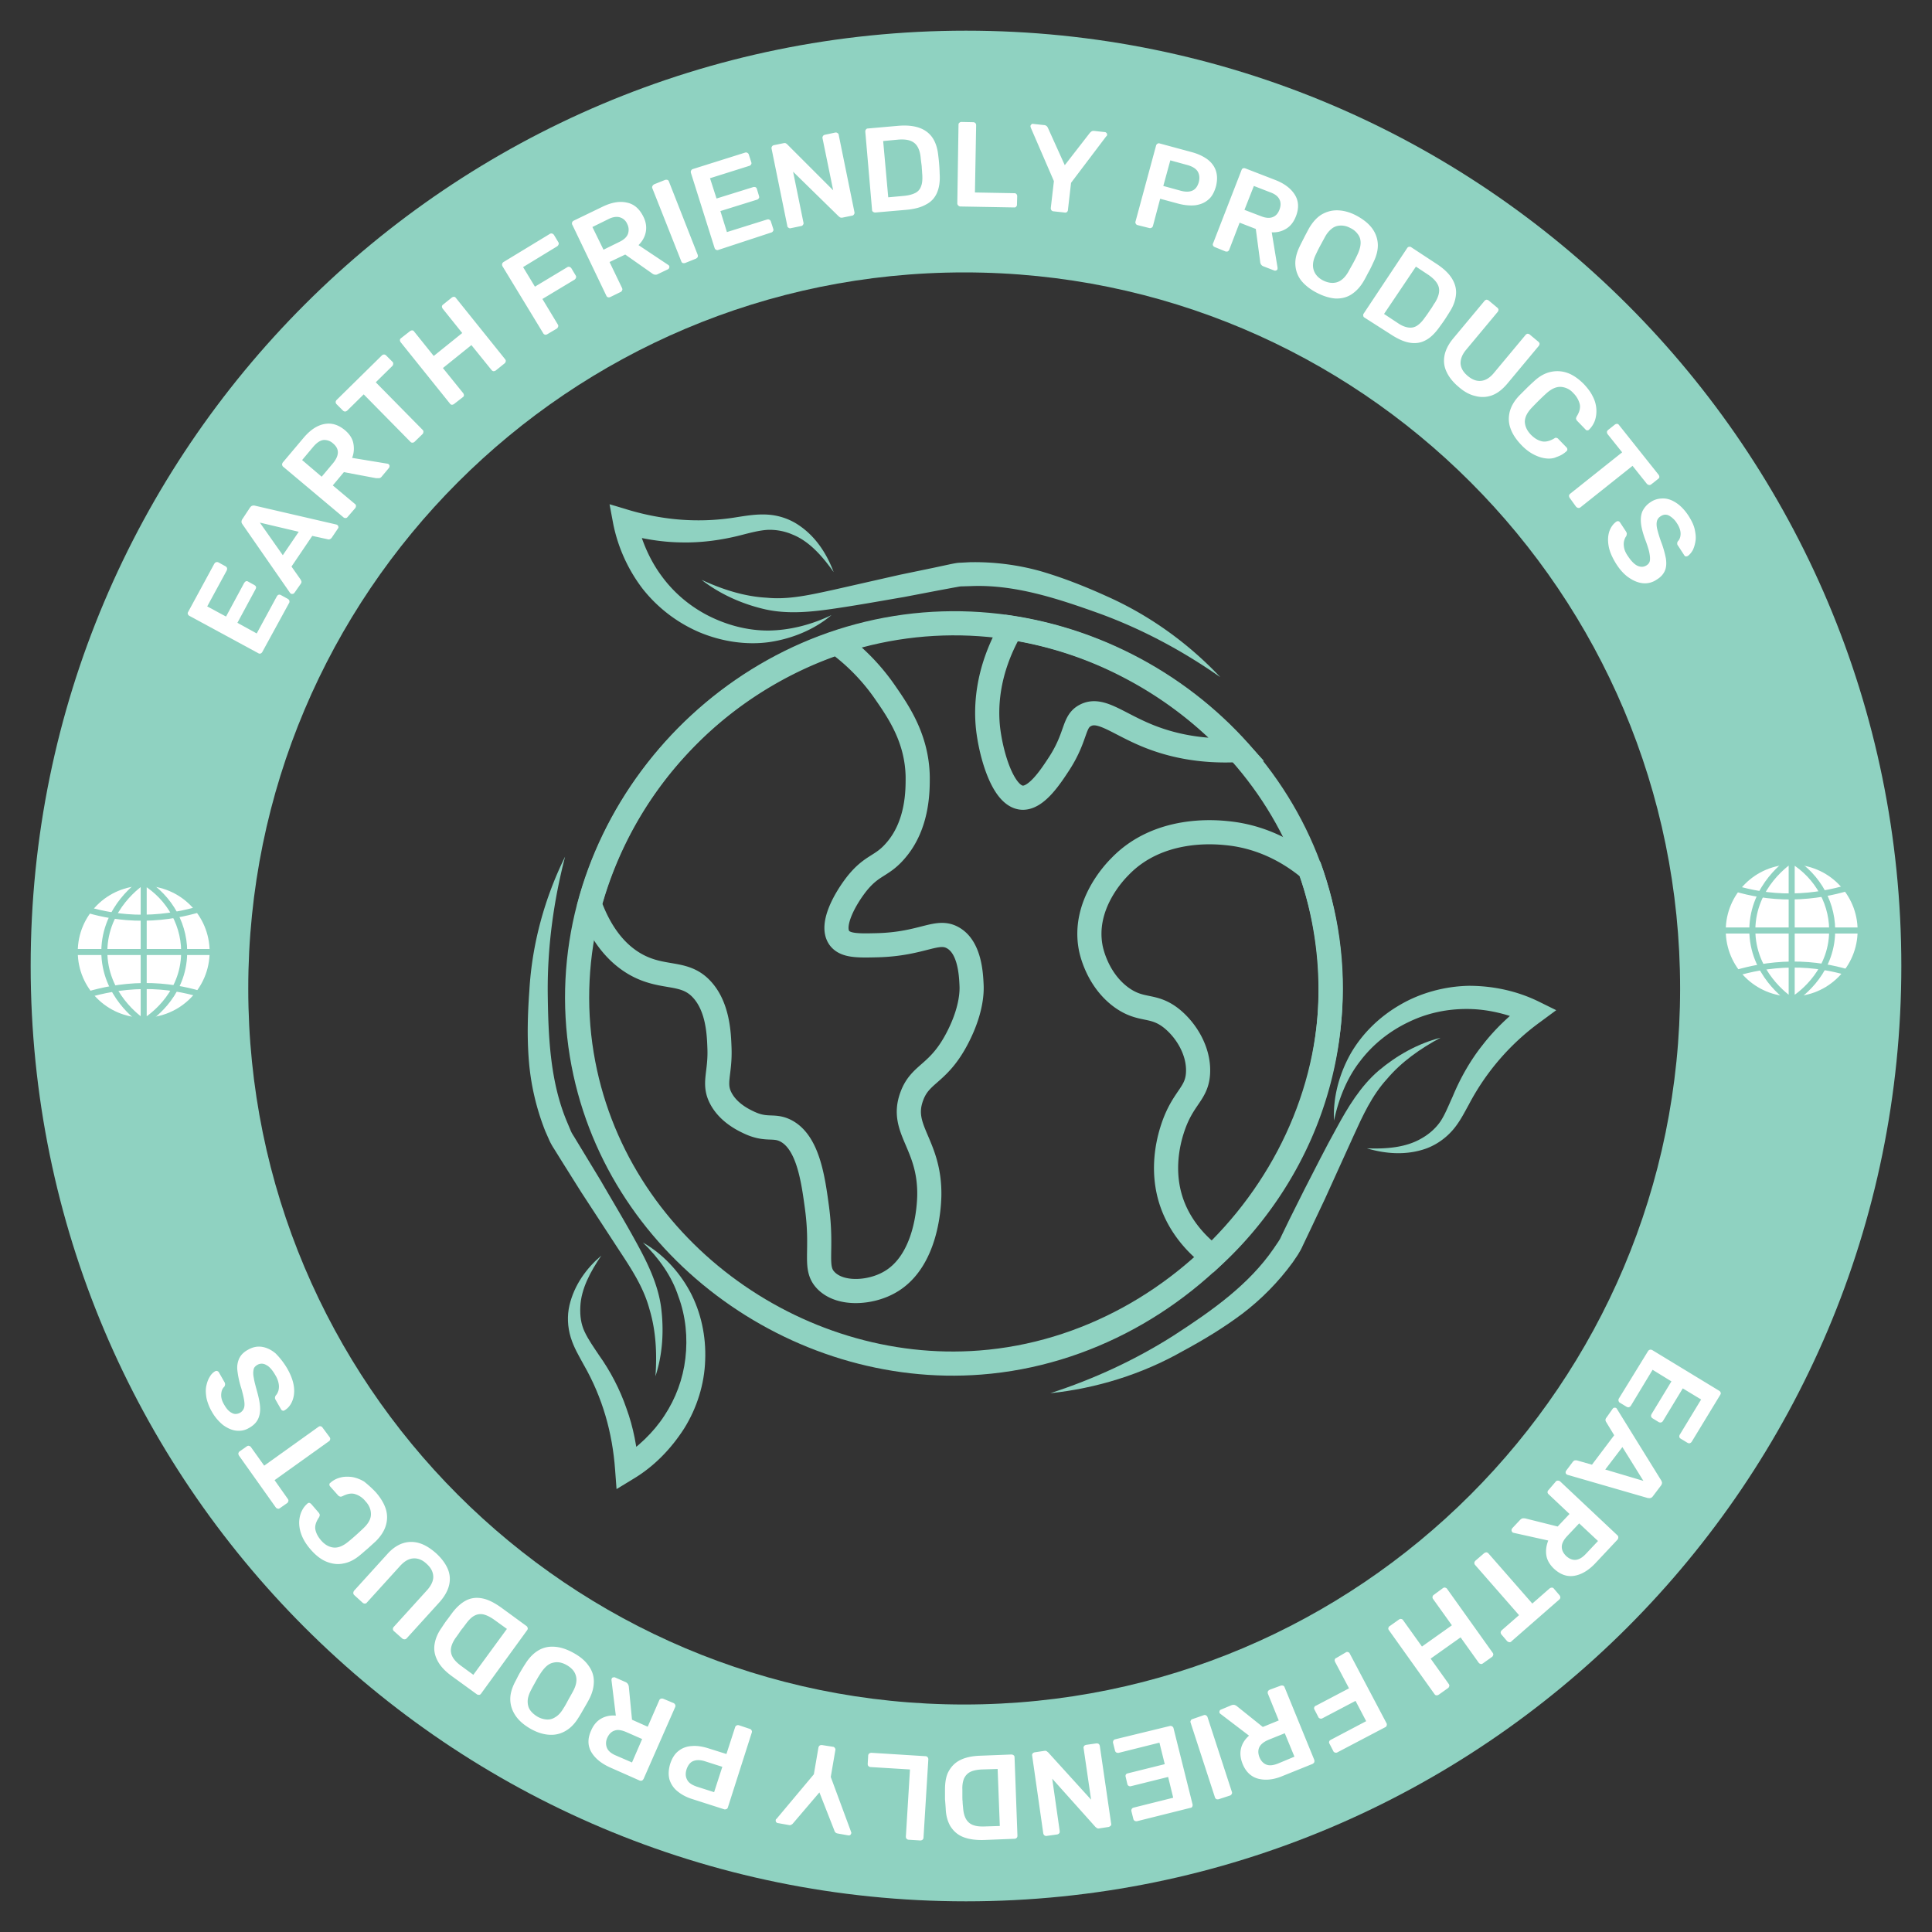 <svg xmlns="http://www.w3.org/2000/svg" viewBox="0 0 80 80" style="enable-background:new 0 0 80 80" xml:space="preserve"><rect x="0" y="0" width="80" height="80" fill="#333333" stroke="none"/><style>.st0{fill:#8fd2c1}.st1{fill:none;stroke:#8fd2c1;stroke-miterlimit:10}.st2{fill:#fff}.st4,.st5{fill:#fff;stroke:#8fd2c1;stroke-width:.5;stroke-miterlimit:10}.st5{fill:none;stroke-width:.25}</style><g id="eco_friendly"><path class="st0" d="M69.57 40.93c0 16.37-13.27 29.65-29.65 29.65S10.28 57.3 10.28 40.93s13.27-29.65 29.65-29.65 29.64 13.28 29.64 29.65zM40 1.27C18.61 1.27 1.27 18.61 1.27 40S18.61 78.73 40 78.73 78.73 61.39 78.73 40 61.39 1.27 40 1.27z"></path><path class="st1" d="M24.09 43.67C22.72 35.33 28.79 27.33 37.1 26c8.26-1.32 16.41 4.33 17.8 12.48 1.52 8.88-5.57 17.27-14.31 17.94-7.62.59-15.19-4.81-16.5-12.75z"></path><path class="st1" d="M24.42 37.45c.53 1.45 1.28 2.12 1.86 2.46 1.17.68 2.06.25 2.8 1.08.64.71.69 1.8.71 2.37.05 1.09-.28 1.5.07 2.14.32.59.94.88 1.15.98.72.34 1 .1 1.48.32.97.45 1.18 2.03 1.34 3.21.25 1.87-.15 2.5.39 3.03.6.59 1.8.5 2.57.08 1.59-.85 1.68-3.21 1.69-3.6.04-2.15-1.23-2.74-.73-4.11.36-1.01 1.12-.89 1.93-2.5.58-1.15.56-1.92.55-2.12-.02-.44-.07-1.55-.76-1.95-.66-.39-1.25.25-3.14.3-.81.02-1.34.03-1.58-.31-.38-.55.28-1.67.74-2.25.63-.78 1.01-.69 1.57-1.33.97-1.09.94-2.58.94-3.09-.03-1.6-.81-2.71-1.37-3.52a8.593 8.593 0 0 0-1.97-2.02c-1.36.46-4.11 1.6-6.58 4.27a15.826 15.826 0 0 0-3.66 6.56zM41.88 26c-1.09 1.88-1.04 3.44-.97 4.13.12 1.09.61 2.83 1.4 2.9.6.05 1.2-.88 1.56-1.43.73-1.14.56-1.72 1.08-1.98.64-.33 1.35.37 2.68.89.82.32 2.01.63 3.62.55-.87-.95-2.32-2.31-4.44-3.42A15.788 15.788 0 0 0 41.88 26zM50.21 52.04c-.44-.33-1.43-1.17-1.79-2.57-.33-1.29.03-2.43.15-2.79.43-1.27 1.01-1.38 1.04-2.29.03-.88-.49-1.73-1.1-2.22-.77-.61-1.23-.27-2.06-.86-1.03-.74-1.27-1.97-1.29-2.09-.32-1.74.98-3.1 1.21-3.33 1.6-1.67 3.95-1.44 4.44-1.39 1.75.17 2.95 1.08 3.44 1.49.46 1.32 1.29 4.29.55 7.94-.91 4.47-3.59 7.19-4.59 8.11z"></path><path class="st0" d="M43.49 57.69c1.82-.59 3.54-1.39 5.11-2.39 1.59-1.03 3.11-2.1 4.14-3.6l.19-.28c.06-.09.09-.14.14-.26l.31-.64.64-1.28c.44-.85.86-1.7 1.33-2.54.45-.83.98-1.72 1.74-2.37.76-.64 1.63-1.12 2.56-1.36-.84.45-1.62 1-2.22 1.71-.62.68-1 1.51-1.39 2.37l-1.18 2.6-.61 1.29-.31.65c-.04.1-.13.26-.2.37l-.21.31c-.59.81-1.3 1.53-2.09 2.13-.8.6-1.62 1.09-2.47 1.55-1.69.96-3.58 1.54-5.48 1.74z"></path><path class="st0" d="M55.24 46.4c-.05-.93.2-1.89.67-2.74.48-.85 1.21-1.56 2.06-2.05.85-.5 1.86-.77 2.85-.79 1 0 1.99.21 2.89.65l.73.36-.65.48a9.923 9.923 0 0 0-2.97 3.43c-.19.34-.38.73-.68 1.07-.3.34-.68.6-1.09.75-.82.29-1.68.22-2.45-.01.8.03 1.61-.03 2.26-.41.32-.18.59-.42.79-.71.19-.29.33-.65.5-1.02.31-.75.73-1.5 1.25-2.15.51-.66 1.13-1.24 1.79-1.74l.08.84c-.76-.35-1.62-.57-2.47-.58-.85-.01-1.69.16-2.47.54-.78.37-1.48.92-2.01 1.62-.54.69-.89 1.55-1.08 2.46zM50.53 28.04c-1.57-1.1-3.24-1.99-4.99-2.63-1.78-.64-3.55-1.22-5.36-1.14l-.34.01c-.11 0-.16.02-.29.04l-.7.13-1.41.27c-.94.16-1.87.33-2.82.47-.94.14-1.96.26-2.94.04-.96-.22-1.87-.63-2.63-1.22.87.4 1.77.69 2.7.74.91.09 1.8-.12 2.73-.32l2.78-.63 1.4-.29.7-.15c.1-.02.28-.06.42-.06l.38-.02c1-.02 2.01.11 2.96.38.95.28 1.85.64 2.73 1.04 1.77.79 3.37 1.95 4.68 3.34z"></path><path class="st0" d="M34.43 25.47c-.71.6-1.63.98-2.59 1.12-.96.13-1.97-.03-2.88-.41a6.006 6.006 0 0 1-2.35-1.8 6.56 6.56 0 0 1-1.22-2.7l-.15-.8.77.23c1.47.44 2.99.56 4.53.3.39-.06.81-.13 1.26-.1.45.03.89.18 1.25.42.73.48 1.19 1.21 1.47 1.96-.46-.65-1-1.27-1.69-1.55a2.38 2.38 0 0 0-1.04-.2c-.35.02-.72.12-1.11.22-.78.2-1.63.32-2.47.3-.84-.01-1.67-.16-2.47-.38l.62-.57c.18.82.52 1.64 1.02 2.32.5.69 1.15 1.25 1.92 1.65.76.39 1.62.63 2.51.63.89-.01 1.79-.24 2.62-.64zM23.4 35.47c-.48 1.85-.73 3.73-.72 5.59.02 1.89.1 3.75.81 5.42l.13.31c.04.1.07.15.14.26l.37.61.74 1.22c.48.83.97 1.64 1.43 2.48.46.83.93 1.75 1.07 2.74.13.98.07 1.98-.23 2.89.07-.95.02-1.9-.25-2.79-.24-.89-.74-1.65-1.26-2.44l-1.56-2.39-.76-1.21-.38-.61c-.06-.09-.15-.25-.2-.37l-.15-.34c-.37-.93-.6-1.92-.68-2.91-.08-.99-.05-1.95.02-2.92.11-1.92.63-3.82 1.48-5.54z"></path><path class="st0" d="M26.62 51.45c.81.46 1.49 1.18 1.95 2.03.46.86.67 1.86.63 2.84-.03.99-.34 1.98-.87 2.83-.54.84-1.24 1.57-2.11 2.09l-.69.42-.06-.8c-.11-1.53-.52-2.99-1.3-4.35-.19-.35-.41-.71-.54-1.14-.13-.43-.15-.89-.05-1.32.2-.85.71-1.54 1.32-2.06-.45.66-.84 1.38-.87 2.12-.02.37.03.73.18 1.04.15.32.37.63.59.96.47.66.87 1.42 1.14 2.21.29.79.44 1.62.51 2.45l-.75-.38c.7-.46 1.35-1.06 1.81-1.77.47-.71.77-1.52.87-2.37.1-.85.02-1.74-.29-2.57-.27-.83-.8-1.58-1.47-2.23z"></path><circle class="st4" cx="74.19" cy="38.53" r="2.98"></circle><path class="st5" d="M74.19 41.51v-5.96M74.26 41.38c.14-.09 1.5-.97 1.6-2.65.08-1.25-.57-2.45-1.67-3.11M74.19 35.6c-.13.08-1.61 1.07-1.63 2.89-.01 1.81 1.45 2.82 1.58 2.91"></path><path class="st5" d="M71.89 36.8c.55.16 1.34.33 2.3.32.96-.01 1.75-.19 2.3-.35M76.49 40.26c-.55-.16-1.34-.33-2.3-.32-.96.01-1.75.19-2.3.35M71.21 38.53h5.89"></path><g><circle class="st4" cx="5.95" cy="39.41" r="2.98"></circle><path class="st5" d="M5.95 42.39v-5.96M6.02 42.27c.14-.09 1.5-.97 1.6-2.65.08-1.25-.57-2.45-1.67-3.11M5.95 36.49c-.13.08-1.61 1.07-1.63 2.89-.01 1.81 1.45 2.82 1.58 2.91"></path><path class="st5" d="M3.65 37.68c.55.16 1.34.33 2.3.32.96-.01 1.75-.19 2.3-.35M8.25 41.15c-.55-.16-1.34-.33-2.3-.32-.96.01-1.75.19-2.3.35M2.97 39.42h5.89"></path></g><g><path class="st2" d="M10.86 27c-.02.03-.04.05-.07.06-.03.01-.06.01-.09-.01L7.84 25.5a.134.134 0 0 1-.06-.07.097.097 0 0 1 .01-.09l1.08-1.99c.02-.03.04-.06.08-.07.03-.01.06-.01.1.01l.29.16c.03.02.05.04.06.07.01.03 0 .07-.01.1l-.81 1.49.78.42.75-1.39c.02-.03.04-.05.07-.07.03-.01.06-.01.09.01l.27.15c.03.02.05.04.06.07.01.03 0 .06-.02.1l-.75 1.39.8.44.83-1.53c.02-.03.04-.06.07-.07.03-.01.06-.01.1.01l.29.16c.03.02.05.04.06.07.01.03.01.07-.01.1L10.86 27zM12.19 24.55c-.02.02-.04.04-.07.04-.03.01-.06 0-.08-.01l-.03-.03-1.97-2.84c-.02-.03-.04-.06-.04-.1 0-.04.01-.08.04-.12l.31-.47c.03-.04.06-.07.1-.08.04-.01.07-.01.11 0l3.37.78c.02.01.03.01.04.02.02.02.04.04.04.07.01.03 0 .05-.02.08l-.25.37c-.03.04-.06.06-.09.07-.03.01-.06.01-.08 0l-.64-.14-.86 1.27.38.54c.01.02.02.04.03.07.01.03 0 .07-.03.11l-.26.37zm-.48-1.56.66-.97-1.61-.38.95 1.35zM14.39 21.41a.09.09 0 0 1-.08.04c-.03 0-.06 0-.09-.03l-2.49-2.09c-.03-.02-.04-.05-.05-.09 0-.03.01-.06.03-.09l.86-1.02c.27-.32.55-.51.85-.57.3-.06.58.02.86.25.19.16.31.34.35.54.04.2.03.41-.05.61l1.46.24c.02 0 .04.01.05.02.02.02.04.04.04.07 0 .03-.01.06-.02.08l-.3.36c-.04.05-.08.07-.12.07h-.12l-1.33-.25-.46.55.92.77c.03.02.04.05.04.08s-.01.06-.03.09l-.32.37zm-1.07-1.67.47-.56c.13-.16.2-.31.2-.45s-.07-.26-.2-.37a.534.534 0 0 0-.4-.14c-.14.02-.27.11-.41.27l-.47.56.81.69zM17.17 18.29c-.02.02-.05.04-.09.04s-.06-.01-.08-.03l-1.94-1.97-.68.67c-.03.02-.05.04-.09.04-.03 0-.06-.01-.09-.04l-.26-.26a.122.122 0 0 1-.04-.09c0-.03.01-.06.04-.09l1.87-1.84c.03-.03.06-.04.09-.04s.06.01.09.04l.26.26c.02.02.04.05.03.09 0 .03-.01.06-.04.09l-.68.67 1.94 1.97c.02.02.04.05.03.09 0 .03-.01.06-.04.09l-.32.31zM18.8 16.73c-.03.02-.06.03-.09.03s-.06-.02-.08-.05l-2.04-2.54a.161.161 0 0 1-.03-.09c0-.03.02-.06.05-.08l.37-.29c.03-.02.06-.03.09-.03s.06.02.08.05l.81 1.01 1.18-.95-.81-1.01a.161.161 0 0 1-.03-.09c0-.03.02-.06.05-.08l.36-.29c.03-.02.06-.03.09-.03s.06.02.08.05l2.04 2.54c.02.03.03.06.02.09s-.02.06-.05.08l-.36.29c-.03.02-.06.03-.09.03s-.06-.02-.08-.04l-.84-1.04-1.18.95.84 1.04c.02.03.03.06.03.09s-.02.06-.05.08l-.36.28zM22.66 13.84c-.03.02-.06.02-.09.02-.03-.01-.06-.03-.07-.05l-1.69-2.78c-.02-.03-.02-.06-.02-.1.01-.03.03-.06.06-.08l1.91-1.16c.03-.02.06-.03.1-.02.03.01.06.03.08.06l.18.3c.02.03.02.06.01.09s-.03.06-.06.08l-1.41.86.49.81 1.33-.8c.03-.02.06-.03.1-.02.03.01.06.03.08.06l.18.3c.02.03.02.06.01.09s-.03.06-.06.08l-1.33.8.64 1.06c.02.03.02.06.01.09s-.03.06-.06.08l-.39.23zM25.27 12.3c-.03.01-.06.02-.09.01s-.06-.03-.07-.06L23.7 9.31c-.02-.03-.02-.06-.01-.1.01-.03.03-.05.06-.07l1.2-.58c.37-.18.71-.24 1.01-.17.3.06.52.26.68.58.11.22.14.43.1.64-.04.2-.14.38-.3.54l1.23.82c.02.01.03.03.04.04.01.03.01.05 0 .08s-.03.05-.05.06l-.42.2a.18.18 0 0 1-.14.02.234.234 0 0 1-.1-.05l-1.11-.78-.65.31.52 1.08c.01.03.02.06 0 .09-.01.03-.03.06-.06.07l-.43.21zm-.28-1.96.65-.32c.19-.09.31-.2.36-.33a.52.52 0 0 0-.03-.42c-.06-.14-.17-.23-.3-.27s-.3-.02-.49.08l-.65.32.46.94zM28.37 10.89a.17.17 0 0 1-.1 0c-.03-.01-.05-.04-.06-.07l-1.2-3.03a.097.097 0 0 1 .01-.09c.01-.03.04-.05.07-.07l.45-.18a.17.17 0 0 1 .1 0c.03.01.05.04.06.07l1.19 3.03c.01.03.01.06 0 .09s-.04.05-.07.07l-.45.18zM29.74 10.35c-.03.01-.06.01-.09-.01-.03-.01-.05-.04-.06-.07l-.98-3.11a.118.118 0 0 1 .01-.1c.01-.03.04-.05.07-.06l2.16-.68c.03-.01.07-.01.1.01s.05.04.06.08l.1.31c.01.03.01.06-.01.09s-.04.05-.08.06l-1.62.51.27.84 1.51-.47a.17.17 0 0 1 .1 0c.03.01.05.04.06.07l.09.3c.01.04.01.07-.01.09-.02.03-.04.05-.08.06l-1.51.47.27.87 1.66-.52c.04-.01.07-.01.1.01.03.01.05.04.06.07l.1.31c.01.03.01.06-.01.09s-.04.05-.08.06l-2.19.72zM32.74 9.45c-.03.01-.06 0-.09-.02s-.05-.04-.05-.08l-.65-3.19c-.01-.04 0-.07.02-.1s.04-.04.08-.05l.39-.08c.05-.01.08-.01.11.01s.04.03.05.04l1.9 1.9-.44-2.15c-.01-.04 0-.07.02-.1s.04-.04.08-.05l.42-.09c.04-.01.07 0 .1.02s.05.04.05.08l.65 3.19c.01.04 0 .07-.02.1s-.05.05-.08.05l-.39.08c-.05.01-.08 0-.11-.01-.02-.02-.04-.03-.05-.04l-1.89-1.85.43 2.11c.01.03 0 .06-.02.09s-.05.05-.08.05l-.43.09zM36.24 8.8c-.03 0-.06-.01-.09-.03a.09.09 0 0 1-.04-.08l-.28-3.24c0-.04.01-.07.03-.09a.09.09 0 0 1 .08-.04l1.25-.11c.35-.03.64 0 .87.08.23.08.42.22.55.41.13.19.21.44.24.73a7.415 7.415 0 0 1 .06.77c.02.31-.02.57-.11.78-.09.21-.24.38-.46.49-.21.12-.49.19-.83.22l-1.27.11zm.54-.63.66-.06c.19-.02.34-.06.46-.12s.2-.16.24-.28c.05-.12.06-.28.05-.47-.01-.1-.01-.19-.02-.26 0-.07-.01-.15-.02-.22s-.02-.16-.03-.26c-.03-.27-.12-.47-.26-.58-.15-.12-.36-.16-.65-.14l-.64.06.21 2.33zM39.77 8.55c-.03 0-.06-.01-.09-.04a.127.127 0 0 1-.04-.09l.05-3.26c0-.03.01-.06.04-.08.02-.02.05-.03.09-.03l.48.01c.03 0 .06.01.09.04.02.02.03.05.03.09l-.05 2.78L42 8c.04 0 .07.01.09.04.02.02.03.05.03.09l-.01.35c0 .03-.01.06-.04.08 0 .02-.03.03-.07.03l-2.23-.04zM43.62 8.75c-.03 0-.06-.02-.08-.04a.161.161 0 0 1-.03-.09l.13-1.12-.96-2.22c0-.01 0-.02-.01-.03v-.03c0-.03.02-.05.04-.07.02-.02.05-.03.07-.02l.46.05c.04 0 .07.02.1.04.02.02.04.05.05.07l.7 1.55 1.04-1.34c.02-.02.04-.04.07-.06.03-.02.06-.02.1-.02l.45.05c.03 0 .05.02.07.04.02.02.03.05.02.08 0 .01 0 .02-.01.03 0 .01-.01.02-.02.02l-1.46 1.93-.13 1.13c0 .03-.02.06-.04.08-.03.02-.06.03-.1.02l-.46-.05zM47.1 9.32c-.03-.01-.06-.03-.07-.06a.097.097 0 0 1-.01-.09l.85-3.14c.01-.04.03-.06.06-.08.03-.02.06-.02.09-.01l1.33.36c.26.07.47.17.65.3.17.13.29.29.35.48s.06.4 0 .64c-.07.24-.17.43-.32.55-.15.13-.33.2-.54.23-.21.02-.45 0-.71-.07l-.74-.2-.3 1.13c-.01.03-.03.06-.06.07-.03.02-.06.02-.1.01l-.48-.12zm1.07-1.62.73.2c.19.05.35.05.48-.01.13-.06.21-.18.26-.35.04-.16.03-.3-.04-.43-.07-.12-.21-.21-.41-.27l-.73-.2-.29 1.06zM50.3 10.23a.134.134 0 0 1-.07-.06c-.01-.03-.02-.06 0-.09l1.18-3.04c.01-.03.03-.06.06-.07.03-.01.06-.01.09 0l1.24.48c.39.15.66.36.82.62.16.26.17.56.04.89-.09.23-.22.4-.4.51-.18.11-.37.16-.6.15l.24 1.46v.06a.09.09 0 0 1-.06.06.11.11 0 0 1-.08 0l-.44-.17a.201.201 0 0 1-.11-.09.26.26 0 0 1-.03-.11L52 9.48l-.67-.26-.43 1.12c-.01.03-.03.05-.06.07a.17.17 0 0 1-.1 0l-.44-.18zm1.23-1.54.68.26c.2.08.36.09.49.04.13-.05.22-.15.28-.31.06-.16.06-.3 0-.42-.06-.13-.19-.23-.39-.3l-.67-.26-.39.99zM54.52 12.12c-.27-.14-.48-.31-.63-.49-.15-.19-.23-.4-.25-.64-.02-.24.04-.5.17-.77.06-.13.13-.26.19-.38s.13-.25.2-.38c.15-.26.33-.46.53-.58.21-.12.43-.18.68-.17.24.01.5.08.76.22s.47.3.62.49c.15.19.24.41.26.65.02.24-.04.5-.17.77-.06.13-.12.26-.19.39-.07.12-.13.25-.2.37-.15.27-.33.46-.53.59-.2.13-.43.18-.67.17-.24-.02-.5-.1-.77-.24zm.26-.51c.2.1.39.13.57.08.18-.05.35-.2.49-.45.07-.13.14-.25.2-.36.06-.11.12-.23.18-.36.08-.18.12-.33.12-.47 0-.14-.04-.26-.12-.36a.78.78 0 0 0-.31-.25.772.772 0 0 0-.38-.1c-.13 0-.25.03-.36.11-.11.08-.22.2-.31.37l-.19.35c-.06.11-.12.23-.18.36-.13.26-.15.48-.09.66.06.18.19.32.38.42zM56.5 13.15c-.03-.02-.05-.04-.05-.08-.01-.03 0-.06.02-.09l1.8-2.71c.02-.03.05-.05.08-.05.03-.01.06 0 .09.02l1.05.69c.29.19.5.39.63.6.13.21.19.43.17.66-.02.23-.1.47-.26.72-.08.13-.15.24-.21.33-.06.09-.14.2-.22.31-.18.25-.37.44-.57.54-.2.11-.42.14-.66.1-.24-.04-.5-.16-.79-.35l-1.08-.69zm.81-.15.56.37c.16.11.3.17.44.19.13.02.25 0 .36-.07.11-.07.22-.18.33-.34.06-.08.11-.15.15-.21.04-.06.08-.12.13-.19.04-.06.08-.14.14-.22.14-.23.2-.44.16-.62-.04-.18-.18-.35-.42-.52l-.53-.35L57.31 13zM60.41 16.03c-.23-.19-.4-.4-.5-.61-.11-.22-.14-.44-.1-.68.04-.23.16-.48.36-.72l1.3-1.56c.02-.03.05-.04.08-.05.03 0 .06.01.09.03l.36.3c.03.02.04.05.05.08 0 .03-.01.06-.03.09l-1.3 1.56c-.18.21-.25.41-.24.6.02.19.12.35.3.5.18.15.36.22.55.2.19-.02.37-.13.54-.34l1.3-1.56c.02-.03.05-.04.08-.05.03 0 .07.01.09.03l.36.3c.03.02.04.05.05.08 0 .03-.01.06-.03.09l-1.3 1.56c-.21.25-.42.41-.64.49-.22.08-.45.09-.68.03-.23-.05-.46-.17-.69-.37zM62.99 18.42c-.22-.23-.37-.46-.45-.7-.08-.23-.08-.46-.02-.69.06-.22.19-.44.39-.65l.31-.31c.11-.11.22-.21.33-.31.21-.19.43-.31.66-.36s.46-.04.69.04c.23.08.46.24.68.46.16.17.29.34.37.51a1.286 1.286 0 0 1 .1.98 1 1 0 0 1-.25.4.09.09 0 0 1-.07.03.09.09 0 0 1-.08-.04l-.34-.35c-.03-.03-.04-.06-.05-.09 0-.03.01-.06.03-.1.12-.19.16-.37.12-.52a.968.968 0 0 0-.26-.44.747.747 0 0 0-.52-.26c-.19-.01-.39.08-.6.27-.2.18-.4.38-.6.59-.2.21-.29.4-.29.59.01.19.09.36.25.53.14.14.28.23.44.27.15.04.33 0 .52-.11.04-.03.07-.04.1-.03.03.01.06.02.08.05l.34.35c.02.02.03.05.03.08s-.01.05-.03.07c-.12.11-.25.19-.41.24-.14.07-.3.08-.46.06-.17-.02-.34-.08-.51-.17-.17-.09-.34-.22-.5-.39zM65 20.62a.161.161 0 0 1-.03-.09c0-.03.02-.06.04-.08l2.16-1.72-.6-.75a.161.161 0 0 1-.03-.09c0-.03.02-.06.04-.08l.29-.23c.03-.02.06-.03.09-.03s.06.02.08.05l1.64 2.06c.02.03.03.06.03.09s-.02.06-.05.08l-.29.23c-.03.02-.06.03-.09.02-.03 0-.06-.02-.09-.05l-.59-.74-2.16 1.72c-.03.02-.06.03-.09.02-.03 0-.06-.02-.09-.05l-.26-.36zM66.93 23.36c-.17-.27-.28-.52-.32-.75-.04-.23-.03-.43.03-.61.06-.17.16-.31.29-.4.03-.02.05-.02.08-.02.03.01.05.02.07.05l.25.38c.02.04.04.07.03.1 0 .03-.01.06-.02.09-.04.05-.07.12-.09.2-.02.08-.02.18 0 .28.02.11.07.22.16.35.14.21.27.34.4.4.14.06.26.05.37-.02.08-.05.13-.12.14-.21.01-.09 0-.2-.03-.34s-.09-.32-.17-.53c-.09-.25-.15-.47-.17-.66-.02-.19 0-.36.06-.5a.93.93 0 0 1 .34-.38c.16-.11.33-.15.52-.15s.37.07.55.19c.18.12.35.3.5.53.12.19.21.37.25.54.04.18.06.34.04.48-.02.15-.06.28-.11.39-.06.11-.13.19-.21.25-.02.01-.05.02-.08.02s-.05-.02-.07-.05l-.26-.4a.114.114 0 0 1-.03-.08c0-.03 0-.06.03-.1.07-.07.11-.18.11-.31s-.05-.28-.15-.43a.906.906 0 0 0-.33-.32c-.12-.06-.23-.05-.35.03-.08.05-.13.12-.15.2-.02.08-.02.19.01.32s.08.3.15.5c.11.28.17.52.21.72.03.2.02.37-.04.51s-.17.27-.34.37a.85.85 0 0 1-.57.15c-.2-.02-.39-.1-.58-.23-.18-.12-.36-.31-.52-.56zM68.24 55.95c.02-.03.04-.05.08-.06.03-.01.06 0 .09.01l2.78 1.69c.03.02.05.04.06.08.01.03 0 .06-.02.09l-1.18 1.94c-.02.03-.05.05-.08.06-.03.01-.06 0-.1-.02l-.28-.17c-.03-.02-.05-.04-.05-.07-.01-.03 0-.07.02-.1l.88-1.45-.76-.46-.82 1.35c-.02.03-.04.05-.08.06-.03.01-.06 0-.09-.01l-.26-.16a.124.124 0 0 1-.06-.08c-.01-.03 0-.06.02-.1l.82-1.35-.78-.48-.9 1.49c-.02.03-.05.05-.08.06-.03.01-.06 0-.1-.02l-.28-.17c-.03-.02-.04-.04-.05-.08-.01-.03 0-.07.02-.1l1.2-1.95zM66.78 58.33c.02-.02.04-.04.07-.04s.06 0 .08.02c.01.01.02.02.03.04l1.82 2.94a.3.3 0 0 1 .04.1c0 .04-.01.08-.04.12l-.34.45a.17.17 0 0 1-.1.07c-.04.01-.07 0-.11 0l-3.32-.96c-.02-.01-.03-.01-.04-.02-.02-.02-.04-.04-.04-.07 0-.03 0-.05.02-.08l.27-.36c.03-.04.06-.06.09-.07h.08l.63.18.92-1.22-.34-.56a.145.145 0 0 1-.02-.07c0-.03.01-.07.04-.1l.26-.37zm.4 1.59-.71.93 1.58.47-.87-1.4zM64.42 61.35c.02-.03.05-.04.09-.04s.06.01.09.03l2.37 2.23c.03.03.04.05.04.09 0 .03-.01.06-.03.09l-.91.97c-.28.3-.58.48-.88.53-.3.05-.58-.05-.84-.29-.18-.17-.29-.36-.32-.56-.03-.2 0-.41.08-.61l-1.44-.32c-.02-.01-.04-.01-.05-.03a.114.114 0 0 1-.03-.08c0-.03.01-.05.03-.08l.32-.34c.04-.04.08-.07.13-.07.04 0 .08 0 .11.01l1.32.33.49-.52-.87-.82c-.02-.02-.04-.05-.04-.08s.01-.06.04-.09l.3-.35zm.97 1.73-.5.53c-.14.15-.22.3-.22.44s.06.26.18.38c.12.11.25.17.39.16s.28-.09.43-.25l.5-.53-.78-.73zM61.46 64.31c.03-.02.06-.03.09-.03s.06.02.08.04l1.82 2.08.72-.63c.03-.02.06-.03.09-.03s.06.01.08.04l.24.28c.02.03.03.06.03.09s-.02.06-.04.08l-1.98 1.73c-.02.03-.05.04-.09.04-.03 0-.06-.02-.09-.04l-.24-.28a.14.14 0 0 1-.03-.09c0-.03.02-.06.05-.09l.71-.62-1.82-2.08c-.02-.02-.03-.05-.03-.09 0-.03.02-.06.05-.09l.36-.31zM59.75 65.76c.03-.02.06-.03.09-.02s.06.02.08.05l1.89 2.65c.02.03.03.06.02.09-.01.03-.02.06-.05.08l-.38.27c-.03.02-.06.03-.09.02-.03-.01-.06-.02-.08-.05l-.75-1.05-1.24.88.75 1.05c.02.03.03.06.02.09-.01.03-.02.06-.05.08l-.38.27c-.03.02-.06.03-.1.03-.03 0-.06-.02-.08-.05l-1.89-2.65c-.02-.03-.03-.06-.02-.09.01-.03.02-.06.06-.08l.38-.27c.03-.02.06-.03.09-.02.03 0 .06.02.08.05l.78 1.09 1.24-.88-.78-1.09c-.02-.03-.03-.06-.02-.09 0-.03.02-.06.05-.08l.38-.28zM55.73 68.42c.03-.02.06-.02.09-.01s.06.03.07.06l1.52 2.88c.02.03.02.06.01.1-.01.03-.03.06-.06.07l-1.98 1.04c-.03.02-.07.02-.1.01s-.06-.03-.07-.06l-.16-.31a.097.097 0 0 1-.01-.09c.01-.03.03-.05.07-.07l1.46-.77-.44-.84-1.37.72c-.03.02-.07.02-.1.01s-.06-.03-.07-.06l-.16-.31a.097.097 0 0 1-.01-.09c.01-.03.03-.06.07-.07l1.37-.72-.58-1.1c-.01-.03-.02-.06-.01-.09s.03-.06.07-.07l.39-.23zM53.03 69.8a.17.17 0 0 1 .1 0c.03.01.05.03.06.06l1.23 3.01c.01.03.01.07 0 .1s-.04.05-.07.07l-1.24.5c-.38.16-.72.19-1.02.11-.29-.08-.51-.29-.64-.62-.09-.23-.11-.44-.06-.64s.16-.37.33-.52l-1.18-.9c-.02-.01-.03-.03-.04-.04-.01-.03-.01-.06 0-.08a.09.09 0 0 1 .06-.06l.43-.18c.05-.02.1-.02.14-.01.04.02.07.03.1.06l1.06.85.66-.27-.45-1.11a.139.139 0 0 1 0-.09c.01-.03.04-.05.07-.07l.46-.17zm.17 1.97-.67.27c-.19.08-.32.18-.38.3s-.06.26 0 .42c.06.15.16.26.29.31.13.05.29.03.49-.05l.67-.28-.4-.97zM49.85 71.02c.03-.01.06-.01.09.01s.05.04.06.07l1.01 3.1c.01.03.01.06-.01.09s-.04.05-.07.06l-.46.15a.17.17 0 0 1-.1 0 .134.134 0 0 1-.06-.07l-1.01-3.1a.097.097 0 0 1 .01-.09c.01-.03.04-.05.08-.06l.46-.16zM48.44 71.47c.03-.01.06 0 .09.01.03.02.05.04.06.07l.79 3.16c.01.04 0 .07-.01.1-.02.03-.04.05-.08.05l-2.2.55c-.04.01-.07 0-.1-.01a.124.124 0 0 1-.06-.08l-.08-.32c-.01-.03 0-.06.01-.09.02-.03.04-.05.08-.06l1.64-.41-.21-.86-1.53.38c-.04.01-.07.01-.1-.01-.03-.01-.05-.04-.06-.08l-.07-.3c-.01-.04 0-.07.01-.09.02-.03.04-.04.08-.05l1.53-.38-.22-.89-1.68.42c-.04.01-.07 0-.1-.01a.124.124 0 0 1-.06-.08l-.08-.32c-.01-.03 0-.06.01-.09.02-.03.04-.05.08-.06l2.26-.55zM45.4 72.19c.03 0 .06 0 .09.02s.04.05.05.08l.47 3.22c.01.04 0 .07-.02.09s-.05.04-.08.05l-.39.06c-.05.01-.08 0-.11-.02-.02-.02-.04-.03-.05-.04l-1.79-2 .31 2.17c0 .04 0 .07-.02.09-.02.03-.05.04-.08.05l-.43.06c-.04.01-.07 0-.1-.02s-.04-.05-.05-.08l-.46-3.22c-.01-.04 0-.07.02-.09.02-.03.05-.04.08-.05l.4-.06c.05-.01.08 0 .11.02.02.02.04.03.05.04l1.78 1.96-.31-2.13c-.01-.03 0-.06.02-.09s.05-.04.09-.05l.42-.06zM41.88 72.65c.03 0 .06.01.09.03.03.02.04.05.04.08l.12 3.25c0 .04-.01.07-.03.09-.02.02-.05.04-.09.04l-1.26.05c-.35.01-.63-.03-.86-.12-.23-.09-.4-.24-.53-.44-.12-.2-.19-.45-.2-.74-.01-.15-.02-.28-.03-.39v-.38c0-.31.04-.57.15-.77s.26-.36.48-.47c.22-.11.5-.17.84-.18l1.28-.05zm-.57.6-.66.02c-.19.01-.35.04-.47.1-.12.06-.2.15-.26.27-.05.12-.08.28-.07.47v.26c0 .08 0 .15.01.23 0 .07.01.16.02.26.02.27.09.47.23.6s.35.18.65.17l.64-.02-.09-2.36zM38.32 72.72c.03 0 .06.01.09.04.02.03.03.05.03.09l-.2 3.25c0 .03-.02.06-.04.08-.03.02-.06.03-.09.03l-.48-.03c-.03 0-.06-.01-.09-.04-.02-.02-.03-.05-.03-.09l.17-2.78-1.63-.1c-.04 0-.07-.02-.09-.04-.02-.02-.03-.05-.03-.09l.02-.35c0-.03.02-.06.04-.08.03-.02.06-.03.1-.03l2.23.14zM34.49 72.33c.03 0 .06.02.08.05.02.03.03.06.02.09l-.19 1.11.84 2.27c0 .01 0 .02.01.03s0 .02 0 .03c-.01.03-.02.05-.04.07-.02.02-.05.02-.08.02l-.45-.08c-.04-.01-.07-.02-.09-.05-.02-.02-.04-.05-.04-.07l-.62-1.58-1.1 1.29a.18.18 0 0 1-.07.05c-.03.02-.06.02-.1.01l-.45-.08c-.03 0-.05-.02-.07-.04-.02-.02-.02-.05-.02-.08 0-.01 0-.02.01-.03 0-.01.01-.02.02-.02l1.55-1.85.19-1.11c.01-.03.02-.06.05-.08.03-.02.06-.02.1-.02l.45.07zM31.05 71.59c.03.01.06.03.07.06.02.03.02.06.01.09l-.99 3.1c-.01.03-.03.06-.06.07-.03.01-.06.02-.09.01l-1.31-.42c-.26-.08-.46-.19-.63-.33a.998.998 0 0 1-.33-.49c-.05-.19-.04-.4.03-.64.08-.24.19-.42.35-.54.15-.12.34-.19.55-.2.21-.02.45.02.7.1l.73.23.36-1.11c.01-.03.03-.06.06-.07.03-.02.06-.02.1-.01l.45.15zm-1.14 1.57-.72-.23c-.19-.06-.35-.06-.48-.01-.13.05-.22.17-.28.34-.05.16-.05.3.02.43.06.13.2.22.4.29l.72.23.34-1.05zM27.89 70.52c.03.01.05.04.07.07.01.03.01.06 0 .09l-1.31 2.98c-.02.03-.04.06-.07.07-.03.01-.06.01-.09 0l-1.22-.54c-.38-.17-.64-.39-.79-.65-.15-.27-.15-.56 0-.89.1-.23.24-.39.42-.49.18-.1.38-.14.6-.12l-.18-1.47c0-.02 0-.04.01-.06.01-.03.03-.05.06-.05.03-.01.06-.01.08 0l.43.19c.05.02.09.06.11.1.02.04.03.08.03.11l.13 1.35.65.29.48-1.1c.01-.03.04-.05.06-.06a.17.17 0 0 1 .1 0l.43.18zm-1.3 1.49-.66-.29c-.19-.08-.35-.11-.48-.06-.13.04-.23.14-.3.29-.07.15-.07.29-.02.42s.18.24.37.32l.67.29.42-.97zM23.76 68.45c.27.15.47.32.61.52.14.19.22.41.22.65 0 .24-.06.49-.21.77-.07.13-.14.25-.21.37-.07.12-.14.25-.22.37-.16.26-.34.44-.56.56s-.44.16-.68.14-.49-.1-.75-.25-.46-.32-.6-.52c-.14-.2-.22-.42-.23-.66-.01-.24.06-.49.2-.76.07-.13.13-.26.2-.38s.14-.24.22-.36c.16-.26.35-.45.56-.57.21-.12.43-.16.67-.14.26.02.51.11.78.26zm-.29.5c-.19-.11-.38-.15-.57-.1-.19.04-.35.19-.51.43-.08.12-.15.24-.21.35-.06.11-.13.23-.19.35-.09.17-.14.33-.14.47 0 .14.03.26.1.36.07.1.17.19.3.27.12.07.25.11.38.12.13.01.25-.02.37-.1.12-.07.23-.19.33-.36.08-.12.14-.24.2-.35.06-.11.13-.23.2-.36.14-.26.17-.48.11-.66-.05-.17-.18-.31-.37-.42zM21.8 67.33c.03.02.04.05.05.08.01.03 0 .06-.02.09l-1.91 2.63c-.02.03-.05.05-.08.05s-.06 0-.09-.02l-1.02-.74c-.28-.2-.48-.41-.6-.63-.12-.22-.17-.44-.14-.67.03-.23.12-.47.29-.71.08-.12.15-.23.22-.32s.14-.19.23-.31c.19-.25.39-.42.59-.52.21-.1.43-.12.67-.07.24.05.49.18.77.38l1.04.76zm-.81.12-.54-.39c-.16-.11-.3-.18-.43-.21a.53.53 0 0 0-.37.05c-.12.06-.23.17-.35.33-.06.08-.11.15-.16.21s-.09.12-.13.18c-.04.06-.09.13-.15.21-.15.22-.22.43-.18.61.03.18.17.36.4.53l.52.38 1.39-1.9zM18.05 64.31c.22.2.38.41.48.63.1.22.12.45.07.68-.05.23-.18.47-.39.71l-1.37 1.51c-.03.03-.05.04-.09.04s-.06-.01-.09-.03l-.35-.31c-.03-.03-.04-.05-.04-.09 0-.03.01-.06.04-.09l1.37-1.51c.18-.2.27-.4.26-.58-.01-.19-.1-.36-.28-.52-.17-.16-.35-.23-.54-.22-.19.01-.37.11-.56.32l-1.37 1.51c-.02.03-.05.04-.09.04-.03 0-.06-.01-.09-.04l-.34-.31c-.03-.03-.04-.05-.04-.09 0-.03.01-.06.03-.09l1.37-1.51c.21-.24.44-.39.66-.46.22-.07.45-.07.68 0 .23.07.45.21.68.41zM15.56 61.79c.21.24.35.48.42.71.07.24.06.47-.01.69-.07.22-.21.43-.41.63l-.33.3c-.12.1-.23.2-.34.29-.22.18-.44.29-.67.33-.23.05-.46.02-.69-.07-.23-.09-.45-.26-.66-.5-.15-.17-.27-.35-.35-.53-.08-.18-.12-.35-.13-.52-.01-.17.02-.33.07-.47.06-.15.14-.28.27-.39a.09.09 0 0 1 .07-.03c.03 0 .05.02.08.04l.32.37c.02.03.04.06.04.09s-.01.06-.03.1c-.13.19-.18.36-.15.51s.11.3.24.45c.15.17.32.27.51.29s.39-.06.61-.24c.21-.17.42-.36.63-.56s.31-.39.31-.58c0-.19-.07-.37-.23-.54a.868.868 0 0 0-.42-.29c-.15-.05-.32-.02-.52.08-.04.02-.08.03-.11.02a.177.177 0 0 1-.08-.05l-.33-.37c-.02-.02-.03-.05-.03-.08s.01-.05.04-.07c.12-.11.26-.18.42-.22.15-.04.31-.04.48-.02.17.03.33.09.5.19.16.13.32.27.48.44zM13.65 59.51c.02.03.03.06.02.09 0 .03-.02.06-.05.08l-2.25 1.61.55.78c.02.03.03.06.02.09-.01.03-.02.06-.05.08l-.3.21c-.03.02-.06.03-.09.02-.03-.01-.06-.02-.08-.05L9.9 60.28a.169.169 0 0 1-.03-.1c.01-.03.02-.06.05-.08l.3-.21c.03-.02.06-.03.09-.02.03.01.06.02.08.05l.55.77 2.25-1.61c.03-.02.06-.03.09-.02.03.01.06.02.08.06l.29.39zM11.89 56.66c.16.28.25.53.28.76.03.23 0 .43-.07.6-.07.17-.18.3-.32.38-.03.02-.05.02-.08.01a.102.102 0 0 1-.06-.05l-.23-.4c-.02-.04-.03-.07-.02-.1 0-.03.02-.06.03-.08.05-.05.08-.11.11-.2a.65.65 0 0 0 .01-.28c-.02-.11-.06-.23-.14-.36-.12-.21-.25-.36-.38-.42a.352.352 0 0 0-.37 0c-.08.05-.14.11-.15.2-.02.09-.02.2.01.34.02.14.07.32.13.54.07.25.12.48.13.67.01.19-.02.36-.09.5-.07.14-.19.26-.37.36-.17.1-.34.13-.53.11-.18-.02-.36-.1-.54-.23a1.91 1.91 0 0 1-.47-.56 1.97 1.97 0 0 1-.22-.56c-.03-.18-.04-.34-.01-.49.03-.14.07-.27.14-.38.06-.11.14-.19.23-.24.02-.01.05-.02.08-.01s.05.02.07.05l.24.42c.01.02.02.05.02.08s-.01.06-.03.1c-.08.07-.12.17-.13.31s.03.28.12.43c.09.16.19.28.31.34.11.07.23.06.35 0 .08-.05.13-.11.16-.19s.03-.19.01-.32c-.02-.13-.06-.3-.12-.51a3.76 3.76 0 0 1-.16-.73.92.92 0 0 1 .08-.51c.07-.14.19-.26.36-.35.19-.11.38-.15.58-.12.19.03.38.12.56.27.17.17.33.37.48.62z"></path></g></g></svg>
